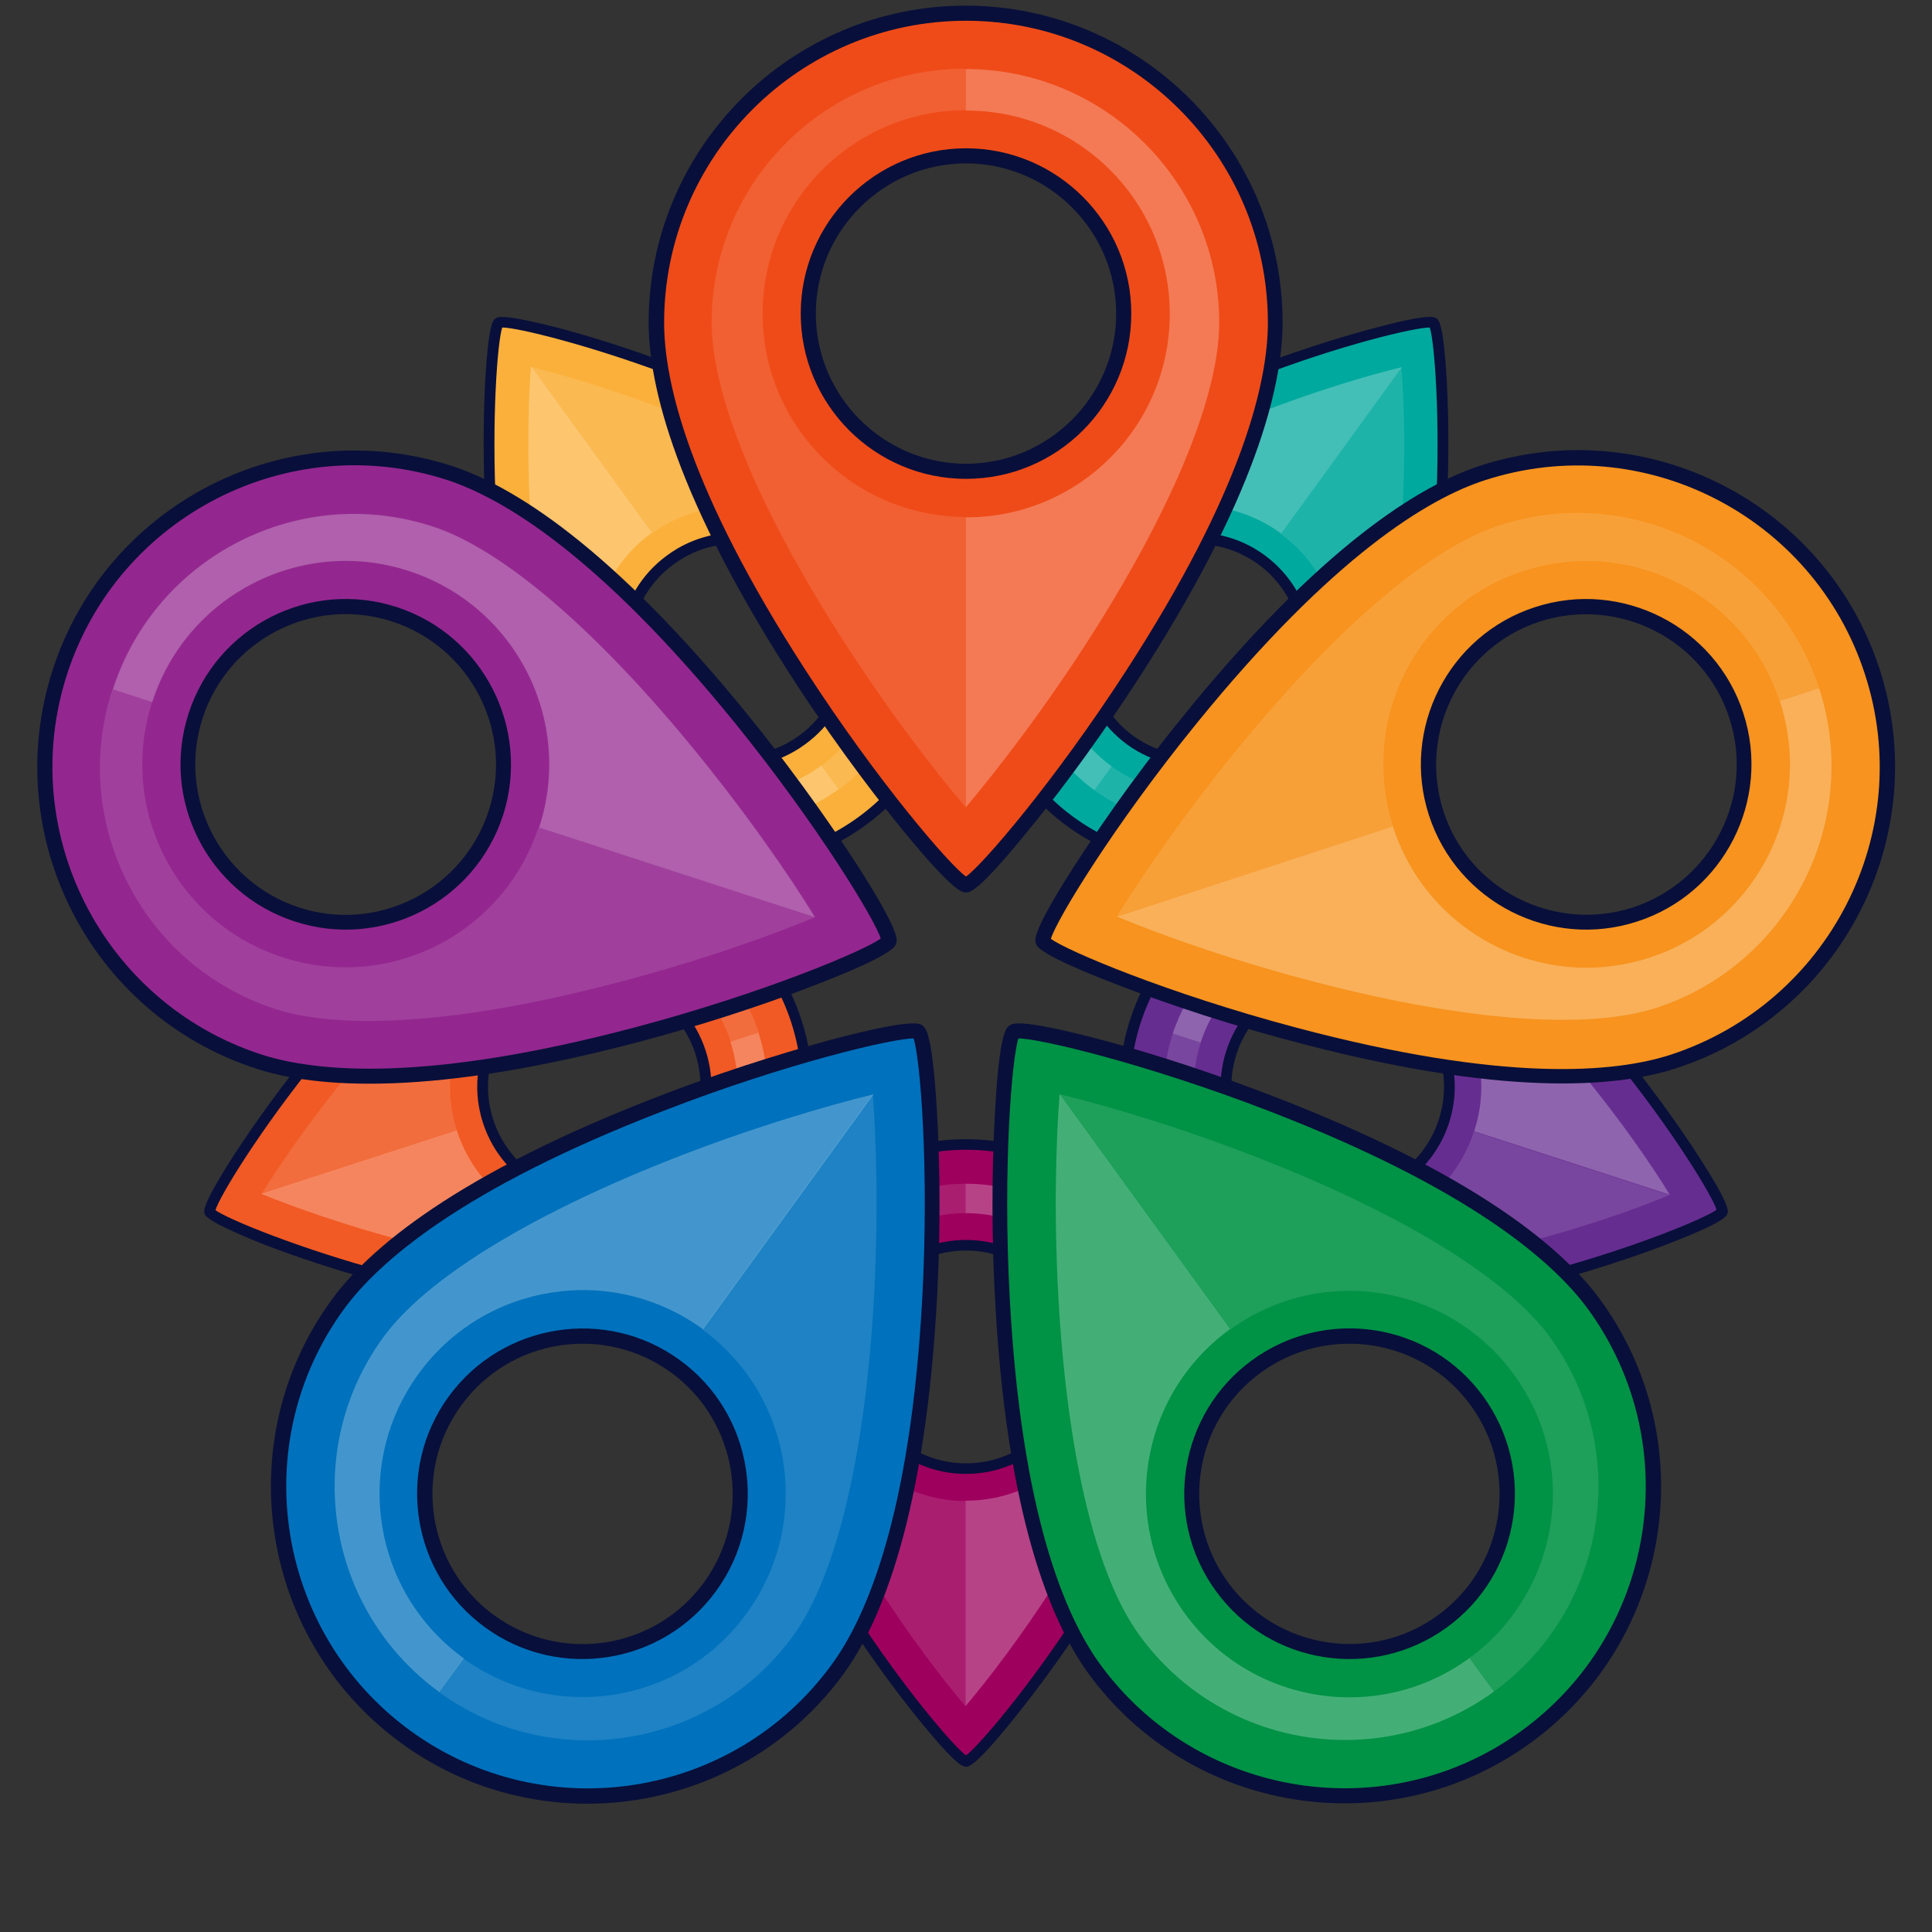 <?xml version="1.0" encoding="utf-8"?>
<!-- Generator: Adobe Illustrator 28.0.0, SVG Export Plug-In . SVG Version: 6.00 Build 0)  -->
<svg version="1.1" id="magical-trails" xmlns="http://www.w3.org/2000/svg" xmlns:xlink="http://www.w3.org/1999/xlink" x="0px"
	 y="0px" viewBox="0 0 512 512" style="enable-background:new 0 0 512 512;" xml:space="preserve">
<rect x="0" y="0" width="512" height="512" fill="#333333" stroke="none"/>
<style type="text/css">
	.st0{fill:#EF4B18;}
	.st1{fill:#9E005D;}
	.st2{fill:#080F3A;}
	.st3{opacity:0.2;fill:#FFFFFF;}
	.st4{opacity:8.000000e-02;fill:#FFFFFF;}
	.st5{opacity:0.1;fill:#FFFFFF;}
	.st6{opacity:2.000000e-02;fill:#FFFFFF;}
	.st7{fill:#F15A24;}
	.st8{fill:#662D91;}
	.st9{fill:#00A99D;}
	.st10{fill:#FBB03B;}
	.st11{fill:#F7931E;}
	.st12{fill:#009245;}
	.st13{fill:#0071BC;}
	.st14{fill:#93278F;}
</style>
<g>
	<g>
		<g>
			<path class="st0" d="M256,303.3c-32,0-58,26-58,58c0,38.9,54.3,105.4,58,105.4c3.7,0,58-66.5,58-105.4
				C314,329.2,288,303.3,256,303.3z M256,389.2c-16.3,0-29.6-13.3-29.6-29.6c0-16.3,13.3-29.6,29.6-29.6c16.3,0,29.6,13.3,29.6,29.6
				C285.6,375.9,272.3,389.2,256,389.2z"/>
			<g>
				<path class="st1" d="M256,303.3c-32,0-58,26-58,58c0,38.9,54.3,105.4,58,105.4c3.7,0,58-66.5,58-105.4
					C314,329.2,288,303.3,256,303.3z M256,389.2c-16.3,0-29.6-13.3-29.6-29.6c0-16.3,13.3-29.6,29.6-29.6
					c16.3,0,29.6,13.3,29.6,29.6C285.6,375.9,272.3,389.2,256,389.2z"/>
				<path class="st2" d="M256,468.2c-0.7,0-2.3,0-11.7-11.5c-3.8-4.6-11.4-14.3-19.9-27.3c-23-35.2-27.8-56.5-27.8-68.1
					c0-32.8,26.7-59.4,59.4-59.4s59.4,26.7,59.4,59.4c0,11.6-4.8,32.9-27.8,68.1c-8.5,13-16.1,22.6-19.9,27.3
					C258.3,468.2,256.7,468.2,256,468.2z M256.3,465.4C256.3,465.4,256.3,465.4,256.3,465.4C256.3,465.4,256.3,465.4,256.3,465.4z
					 M255.7,465.4C255.7,465.4,255.7,465.4,255.7,465.4L255.7,465.4z M256,304.7c-31.2,0-56.6,25.4-56.6,56.6
					c0,11,4.6,31.3,26.6,65.3c13.5,20.9,27,36.5,30,38.6c3-2.1,16.5-17.7,30-38.6c22-34,26.6-54.3,26.6-65.3
					C312.6,330.1,287.2,304.7,256,304.7z M256,390.6c-17.1,0-31-13.9-31-31c0-17.1,13.9-31,31-31c17.1,0,31,13.9,31,31
					C287,376.7,273.1,390.6,256,390.6z M256,331.4c-15.5,0-28.2,12.6-28.2,28.2c0,15.5,12.6,28.2,28.2,28.2
					c15.5,0,28.2-12.6,28.2-28.2C284.2,344.1,271.5,331.4,256,331.4z"/>
			</g>
			<path class="st3" d="M303.5,361.3c0-26.2-21.3-47.6-47.6-47.6c0,0,0,0,0,0v7.8c0,0,0.1,0,0.1,0c21.1,0,38.1,17.1,38.1,38.1
				c0,21.1-17.1,38.1-38.1,38.1c0,0-0.1,0-0.1,0v54.4c0,0,0,0,0,0c5.8-6.8,15.1-18.9,24-32.9C295.1,395.2,303.5,374.7,303.5,361.3z"
				/>
			<path class="st4" d="M303.5,361.3c0-26.2-21.3-47.6-47.6-47.6c0,0,0,0,0,0v7.8c0,0,0.1,0,0.1,0c21.1,0,38.1,17.1,38.1,38.1
				c0,21.1-17.1,38.1-38.1,38.1c0,0-0.1,0-0.1,0v54.4c0,0,0,0,0,0c5.8-6.8,15.1-18.9,24-32.9C295.1,395.2,303.5,374.7,303.5,361.3z"
				/>
			<path class="st5" d="M255.9,321.5v-7.8c-26.2,0-47.6,21.3-47.6,47.6c0,13.4,8.4,34,23.6,58c8.9,14.1,18.2,26.1,24,32.9v-54.4
				c-21-0.1-38-17.1-38-38.1C217.9,338.6,234.9,321.5,255.9,321.5z"/>
			<path class="st6" d="M255.9,321.5v-7.8c-26.2,0-47.6,21.3-47.6,47.6c0,13.4,8.4,34,23.6,58c8.9,14.1,18.2,26.1,24,32.9v-54.4
				c-21-0.1-38-17.1-38-38.1C217.9,338.6,234.9,321.5,255.9,321.5z"/>
		</g>
	</g>
	<g>
		<g>
			<path class="st0" d="M211,270.6c-9.9-30.5-42.6-47.2-73.1-37.2c-37,12-83.5,84.2-82.4,87.8c1.1,3.5,81.2,34.6,118.2,22.6
				C204.3,333.8,220.9,301.1,211,270.6z M129.3,297.2c-5-15.5,3.5-32.2,19-37.3c15.5-5,32.2,3.5,37.3,19c5,15.5-3.5,32.2-19,37.3
				C151.1,321.2,134.4,312.7,129.3,297.2z"/>
			<g>
				<path class="st7" d="M211,270.6c-9.9-30.5-42.6-47.2-73.1-37.2c-37,12-83.5,84.2-82.4,87.8c1.1,3.5,81.2,34.6,118.2,22.6
					C204.3,333.8,220.9,301.1,211,270.6z M129.3,297.2c-5-15.5,3.5-32.2,19-37.3c15.5-5,32.2,3.5,37.3,19c5,15.5-3.5,32.2-19,37.3
					C151.1,321.2,134.4,312.7,129.3,297.2z"/>
				<path class="st2" d="M54.2,321.6c-0.2-0.6-0.7-2.2,7.3-14.7c3.2-5,10.1-15.3,19.8-27.3c26.4-32.8,45.1-43.9,56.2-47.5
					c31.2-10.1,64.8,7,74.9,38.2c10.1,31.2-7,64.8-38.2,74.9c-11,3.6-32.7,5.6-73.4-5.4c-14.9-4-26.5-8.3-32.1-10.5
					C54.9,323.7,54.4,322.2,54.2,321.6z M57,321C57,321,57,321,57,321C57,321,57,321,57,321z M56.8,320.4
					C56.8,320.4,56.8,320.4,56.8,320.4L56.8,320.4z M209.7,271c-9.6-29.7-41.6-46-71.3-36.3c-10.5,3.4-28.4,14.1-53.9,45.5
					c-15.7,19.3-26.4,37-27.4,40.5c2.9,2.2,22,10.2,46,16.6c39.1,10.4,59.8,8.5,70.3,5.1C203,332.7,219.3,300.7,209.7,271z
					 M128,297.6c-5.3-16.3,3.6-33.8,19.9-39.1c16.3-5.3,33.8,3.6,39.1,19.9c5.3,16.3-3.6,33.8-19.9,39.1
					C150.8,322.8,133.3,313.9,128,297.6z M184.3,279.3c-4.8-14.8-20.7-22.9-35.5-18.1c-14.8,4.8-22.9,20.7-18.1,35.5
					c4.8,14.8,20.7,22.9,35.5,18.1C180.9,310,189,294.1,184.3,279.3z"/>
			</g>
			<path class="st3" d="M170.5,333.7c25-8.1,38.7-35,30.5-60c0,0,0,0,0,0l-7.4,2.4c0,0,0,0.1,0,0.1c6.5,20-4.5,41.5-24.5,48
				c-20,6.5-41.5-4.5-48-24.5c0,0,0-0.1,0-0.1l-51.8,16.8c0,0,0,0,0,0c8.3,3.4,22.6,8.5,38.7,12.7
				C135.7,336.2,157.8,337.8,170.5,333.7z"/>
			<path class="st4" d="M170.5,333.7c25-8.1,38.7-35,30.5-60c0,0,0,0,0,0l-7.4,2.4c0,0,0,0.1,0,0.1c6.5,20-4.5,41.5-24.5,48
				c-20,6.5-41.5-4.5-48-24.5c0,0,0-0.1,0-0.1l-51.8,16.8c0,0,0,0,0,0c8.3,3.4,22.6,8.5,38.7,12.7
				C135.7,336.2,157.8,337.8,170.5,333.7z"/>
			<path class="st5" d="M193.7,276.1l7.4-2.4c-8.1-25-35-38.7-60-30.5c-12.7,4.1-29.7,18.5-47.9,40.3c-10.6,12.8-19.2,25.3-23.9,33
				l51.8-16.8c-6.4-20,4.5-41.4,24.5-47.9C165.7,245.3,187.1,256.2,193.7,276.1z"/>
			<path class="st6" d="M193.7,276.1l7.4-2.4c-8.1-25-35-38.7-60-30.5c-12.7,4.1-29.7,18.5-47.9,40.3c-10.6,12.8-19.2,25.3-23.9,33
				l51.8-16.8c-6.4-20,4.5-41.4,24.5-47.9C165.7,245.3,187.1,256.2,193.7,276.1z"/>
		</g>
	</g>
	<g>
		<g>
			<path class="st0" d="M301,270.6c-9.9,30.5,6.8,63.2,37.2,73.1c37,12,117.1-19.1,118.2-22.6c1.1-3.5-45.4-75.7-82.4-87.8
				C343.6,223.5,310.9,240.1,301,270.6z M382.7,297.2c-5,15.5-21.8,24-37.3,19c-15.5-5-24-21.8-19-37.3c5-15.5,21.8-24,37.3-19
				C379.2,264.9,387.7,281.6,382.7,297.2z"/>
			<g>
				<path class="st8" d="M301,270.6c-9.9,30.5,6.8,63.2,37.2,73.1c37,12,117.1-19.1,118.2-22.6c1.1-3.5-45.4-75.7-82.4-87.8
					C343.6,223.5,310.9,240.1,301,270.6z M382.7,297.2c-5,15.5-21.8,24-37.3,19c-15.5-5-24-21.8-19-37.3c5-15.5,21.8-24,37.3-19
					C379.2,264.9,387.7,281.6,382.7,297.2z"/>
				<path class="st2" d="M457.8,321.6c-0.2,0.6-0.7,2.2-14.6,7.6c-5.6,2.2-17.1,6.4-32.1,10.5c-40.6,11-62.3,9-73.4,5.4
					c-31.2-10.1-48.3-43.7-38.2-74.9s43.7-48.3,74.9-38.2c11,3.6,29.8,14.7,56.2,47.5c9.7,12.1,16.6,22.3,19.8,27.3
					C458.5,319.4,458,320.9,457.8,321.6z M455.2,320.4C455.2,320.4,455.2,320.4,455.2,320.4C455.2,320.4,455.2,320.4,455.2,320.4z
					 M455,321C455,321,455,321,455,321L455,321z M302.3,271c-9.6,29.7,6.7,61.7,36.3,71.3c10.5,3.4,31.2,5.3,70.3-5.1
					c24-6.4,43.1-14.4,46-16.6c-1-3.5-11.7-21.2-27.4-40.5c-25.5-31.4-43.4-42.1-53.9-45.5C343.9,225.1,312,241.4,302.3,271z
					 M384,297.6c-5.3,16.3-22.8,25.2-39.1,19.9c-16.3-5.3-25.2-22.8-19.9-39.1c5.3-16.3,22.8-25.2,39.1-19.9
					C380.4,263.8,389.3,281.3,384,297.6z M327.7,279.3c-4.8,14.8,3.3,30.7,18.1,35.5c14.8,4.8,30.7-3.3,35.5-18.1
					c4.8-14.8-3.3-30.7-18.1-35.5C348.5,256.4,332.5,264.5,327.7,279.3z"/>
			</g>
			<path class="st3" d="M370.8,243.4c-25-8.1-51.8,5.6-60,30.5c0,0,0,0,0,0l7.4,2.4c0,0,0-0.1,0-0.1c6.5-20,28-31,48-24.5
				c20,6.5,31,28,24.5,48c0,0,0,0.1,0,0.1l51.8,16.8c0,0,0,0,0,0c-4.7-7.7-13.3-20.2-23.9-33C400.5,261.8,383.5,247.5,370.8,243.4z"
				/>
			<path class="st4" d="M370.8,243.4c-25-8.1-51.8,5.6-60,30.5c0,0,0,0,0,0l7.4,2.4c0,0,0-0.1,0-0.1c6.5-20,28-31,48-24.5
				c20,6.5,31,28,24.5,48c0,0,0,0.1,0,0.1l51.8,16.8c0,0,0,0,0,0c-4.7-7.7-13.3-20.2-23.9-33C400.5,261.8,383.5,247.5,370.8,243.4z"
				/>
			<path class="st5" d="M318.2,276.3l-7.4-2.4c-8.1,25,5.6,51.8,30.5,60c12.7,4.1,34.9,2.5,62.4-4.5c16.1-4.1,30.4-9.2,38.7-12.7
				l-51.8-16.8c-6.5,20-28,30.9-48,24.4C322.8,317.8,311.8,296.3,318.2,276.3z"/>
			<path class="st6" d="M318.2,276.3l-7.4-2.4c-8.1,25,5.6,51.8,30.5,60c12.7,4.1,34.9,2.5,62.4-4.5c16.1-4.1,30.4-9.2,38.7-12.7
				l-51.8-16.8c-6.5,20-28,30.9-48,24.4C322.8,317.8,311.8,296.3,318.2,276.3z"/>
		</g>
	</g>
	<g>
		<g>
			<path class="st0" d="M283.8,217.8c25.9,18.8,62.2,13.1,81-12.8c22.9-31.5,18-117.2,15-119.4c-3-2.2-86,19.7-108.9,51.2
				C252.1,162.6,257.9,198.9,283.8,217.8z M334.3,148.2c13.2,9.6,16.1,28.1,6.5,41.3c-9.6,13.2-28.1,16.1-41.3,6.5
				c-13.2-9.6-16.1-28.1-6.5-41.3C302.6,141.6,321.1,138.7,334.3,148.2z"/>
			<g>
				<path class="st9" d="M283.8,217.8c25.9,18.8,62.2,13.1,81-12.8c22.9-31.5,18-117.2,15-119.4c-3-2.2-86,19.7-108.9,51.2
					C252.1,162.6,257.9,198.9,283.8,217.8z M334.3,148.2c13.2,9.6,16.1,28.1,6.5,41.3c-9.6,13.2-28.1,16.1-41.3,6.5
					c-13.2-9.6-16.1-28.1-6.5-41.3C302.6,141.6,321.1,138.7,334.3,148.2z"/>
				<path class="st2" d="M380.7,84.4c0.6,0.4,1.8,1.3,2.7,16.2c0.3,6,0.8,18.3,0,33.7c-2.1,42-10.7,62.1-17.5,71.5
					c-19.3,26.5-56.5,32.4-83,13.2c-26.5-19.3-32.4-56.5-13.2-83c6.8-9.4,23.2-23.7,62.6-38.7c14.5-5.5,26.3-8.9,32.1-10.4
					C378.9,83,380.2,84,380.7,84.4z M378.8,86.4C378.8,86.4,378.8,86.4,378.8,86.4C378.8,86.4,378.8,86.4,378.8,86.4z M379.3,86.8
					C379.3,86.8,379.3,86.8,379.3,86.8L379.3,86.8z M284.6,216.6c25.2,18.3,60.7,12.7,79-12.5c6.5-8.9,14.7-28.1,16.9-68.5
					c1.3-24.8-0.4-45.4-1.6-48.8c-3.6-0.1-23.8,4.6-46.9,13.6c-37.8,14.6-53.4,28.3-59.9,37.2C253.8,162.8,259.4,198.3,284.6,216.6z
					 M335.1,147.1c13.8,10.1,16.9,29.5,6.9,43.3c-10.1,13.8-29.5,16.9-43.3,6.9c-13.8-10.1-16.9-29.5-6.9-43.3
					C301.9,140.1,321.3,137,335.1,147.1z M300.3,195c12.6,9.1,30.2,6.3,39.3-6.2c9.1-12.6,6.3-30.2-6.2-39.3
					c-12.6-9.1-30.2-6.3-39.3,6.2C285,168.2,287.8,185.8,300.3,195z"/>
			</g>
			<path class="st3" d="M279.5,142.9c-15.4,21.2-10.7,51,10.5,66.5c0,0,0,0,0,0l4.6-6.3c0,0-0.1,0-0.1-0.1
				c-17-12.4-20.8-36.2-8.4-53.3c12.4-17,36.2-20.8,53.3-8.4c0,0,0.1,0,0.1,0.1l32-44.1c0,0,0,0,0,0c-8.7,2.1-23.3,6.4-38.8,12.5
				C306.2,120.4,287.3,132.1,279.5,142.9z"/>
			<path class="st4" d="M279.5,142.9c-15.4,21.2-10.7,51,10.5,66.5c0,0,0,0,0,0l4.6-6.3c0,0-0.1,0-0.1-0.1
				c-17-12.4-20.8-36.2-8.4-53.3c12.4-17,36.2-20.8,53.3-8.4c0,0,0.1,0,0.1,0.1l32-44.1c0,0,0,0,0,0c-8.7,2.1-23.3,6.4-38.8,12.5
				C306.2,120.4,287.3,132.1,279.5,142.9z"/>
			<path class="st5" d="M294.6,203.1l-4.6,6.3c21.2,15.4,51,10.7,66.5-10.5c7.9-10.8,13.2-32.4,15-60.8c1.1-16.6,0.6-31.8-0.1-40.7
				l-32,44.1c17,12.4,20.7,36.2,8.3,53.2C335.4,211.6,311.6,215.4,294.6,203.1z"/>
			<path class="st6" d="M294.6,203.1l-4.6,6.3c21.2,15.4,51,10.7,66.5-10.5c7.9-10.8,13.2-32.4,15-60.8c1.1-16.6,0.6-31.8-0.1-40.7
				l-32,44.1c17,12.4,20.7,36.2,8.3,53.2C335.4,211.6,311.6,215.4,294.6,203.1z"/>
		</g>
	</g>
	<g>
		<g>
			<path class="st0" d="M228.2,217.8c25.9-18.8,31.7-55.1,12.8-81c-22.9-31.5-105.9-53.4-108.9-51.2c-3,2.2-7.8,87.9,15,119.4
				C166,230.8,202.3,236.6,228.2,217.8z M177.7,148.2c13.2-9.6,31.7-6.7,41.3,6.5c9.6,13.2,6.7,31.7-6.5,41.3
				c-13.2,9.6-31.7,6.7-41.3-6.5C161.6,176.4,164.5,157.8,177.7,148.2z"/>
			<g>
				<path class="st10" d="M228.2,217.8c25.9-18.8,31.7-55.1,12.8-81c-22.9-31.5-105.9-53.4-108.9-51.2c-3,2.2-7.8,87.9,15,119.4
					C166,230.8,202.3,236.6,228.2,217.8z M177.7,148.2c13.2-9.6,31.7-6.7,41.3,6.5c9.6,13.2,6.7,31.7-6.5,41.3
					c-13.2,9.6-31.7,6.7-41.3-6.5C161.6,176.4,164.5,157.8,177.7,148.2z"/>
				<path class="st2" d="M131.3,84.4c0.6-0.4,1.8-1.3,16.3,2.4c5.8,1.5,17.6,4.9,32.1,10.4c39.3,15,55.7,29.3,62.6,38.7
					c19.3,26.5,13.4,63.8-13.2,83s-63.8,13.4-83-13.2c-6.8-9.4-15.4-29.4-17.5-71.5c-0.8-15.5-0.3-27.8,0-33.7
					C129.5,85.7,130.7,84.8,131.3,84.4z M132.7,86.8C132.7,86.8,132.7,86.8,132.7,86.8C132.7,86.8,132.7,86.8,132.7,86.8z
					 M133.2,86.4C133.2,86.4,133.2,86.4,133.2,86.4L133.2,86.4z M227.4,216.6c25.2-18.3,30.9-53.8,12.5-79
					c-6.5-8.9-22.1-22.6-59.9-37.2c-23.2-8.9-43.3-13.7-46.9-13.6c-1.2,3.4-2.9,24-1.6,48.8c2.2,40.4,10.4,59.5,16.9,68.5
					C166.7,229.3,202.1,235,227.4,216.6z M176.9,147.1c13.8-10.1,33.3-7,43.3,6.9c10.1,13.8,7,33.3-6.9,43.3
					c-13.8,10.1-33.3,7-43.3-6.9C160,176.6,163,157.1,176.9,147.1z M211.7,195c12.6-9.1,15.4-26.8,6.2-39.3
					c-9.1-12.6-26.8-15.4-39.3-6.2c-12.6,9.1-15.4,26.8-6.2,39.3C181.4,201.3,199.1,204.1,211.7,195z"/>
			</g>
			<path class="st3" d="M155.7,198.7c15.4,21.2,45.2,25.9,66.5,10.5c0,0,0,0,0,0l-4.6-6.3c0,0-0.1,0-0.1,0.1
				c-17,12.4-40.9,8.6-53.3-8.4c-12.4-17-8.6-40.9,8.4-53.3c0,0,0.1,0,0.1-0.1l-32-44.1c0,0,0,0,0,0c-0.7,9-1.1,24.1-0.1,40.7
				C142.5,166.3,147.9,187.9,155.7,198.7z"/>
			<path class="st4" d="M155.7,198.7c15.4,21.2,45.2,25.9,66.5,10.5c0,0,0,0,0,0l-4.6-6.3c0,0-0.1,0-0.1,0.1
				c-17,12.4-40.9,8.6-53.3-8.4c-12.4-17-8.6-40.9,8.4-53.3c0,0,0.1,0,0.1-0.1l-32-44.1c0,0,0,0,0,0c-0.7,9-1.1,24.1-0.1,40.7
				C142.5,166.3,147.9,187.9,155.7,198.7z"/>
			<path class="st5" d="M217.6,203l4.6,6.3c21.2-15.4,25.9-45.2,10.5-66.5c-7.9-10.8-26.7-22.6-53.2-33c-15.5-6.1-30-10.4-38.8-12.5
				l32,44.1c17-12.3,40.8-8.5,53.2,8.5C238.3,166.8,234.6,190.6,217.6,203z"/>
			<path class="st6" d="M217.6,203l4.6,6.3c21.2-15.4,25.9-45.2,10.5-66.5c-7.9-10.8-26.7-22.6-53.2-33c-15.5-6.1-30-10.4-38.8-12.5
				l32,44.1c17-12.3,40.8-8.5,53.2,8.5C238.3,166.8,234.6,190.6,217.6,203z"/>
		</g>
	</g>
	<g>
		<g>
			<path class="st0" d="M496.1,178c-14-43.1-60.2-66.6-103.3-52.6c-52.3,17-118,119-116.4,124c1.6,5,114.8,48.9,167.1,31.9
				C486.6,267.3,510.1,221,496.1,178z M380.7,215.5c-7.1-21.9,4.9-45.6,26.8-52.7c21.9-7.1,45.6,4.9,52.7,26.8
				c7.1,21.9-4.9,45.6-26.8,52.7C411.4,249.5,387.8,237.4,380.7,215.5z"/>
			<g>
				<path class="st11" d="M496.1,178c-14-43.1-60.2-66.6-103.3-52.6c-52.3,17-118,119-116.4,124c1.6,5,114.8,48.9,167.1,31.9
					C486.6,267.3,510.1,221,496.1,178z M380.7,215.5c-7.1-21.9,4.9-45.6,26.8-52.7c21.9-7.1,45.6,4.9,52.7,26.8
					c7.1,21.9-4.9,45.6-26.8,52.7C411.4,249.5,387.8,237.4,380.7,215.5z"/>
				<path class="st2" d="M274.5,250c-0.3-0.9-1-3.1,10.4-20.8c4.6-7.1,14.2-21.6,28-38.6c37.3-46.3,63.8-62.1,79.4-67.2
					c44.1-14.3,91.5,9.9,105.8,53.9c14.3,44.1-9.9,91.5-53.9,105.8c-15.6,5.1-46.3,7.9-103.7-7.7c-21.1-5.7-37.4-11.7-45.3-14.8
					C275.5,253,274.8,250.9,274.5,250z M278.4,249.2C278.4,249.2,278.4,249.2,278.4,249.2C278.4,249.2,278.4,249.2,278.4,249.2z
					 M278.2,248.3C278.2,248.3,278.2,248.3,278.2,248.3L278.2,248.3z M494.2,178.6c-13.6-41.9-58.8-65-100.8-51.3
					c-14.8,4.8-40.1,19.9-76.2,64.3c-22.1,27.2-37.3,52.3-38.7,57.2c4.1,3.1,31,14.5,64.9,23.5c55.3,14.7,84.6,12,99.4,7.2
					C484.8,265.7,507.9,220.5,494.2,178.6z M378.7,216.1c-7.5-23,5.2-47.8,28.1-55.2c23-7.5,47.8,5.2,55.2,28.1
					c7.5,23-5.2,47.8-28.1,55.2C411,251.7,386.2,239.1,378.7,216.1z M458.3,190.3c-6.8-20.9-29.3-32.3-50.2-25.6
					c-20.9,6.8-32.3,29.3-25.6,50.2s29.3,32.3,50.2,25.6C453.6,233.6,465.1,211.2,458.3,190.3z"/>
			</g>
			<path class="st3" d="M438.9,267.1c35.3-11.5,54.6-49.5,43.2-84.7c0,0,0,0,0,0l-10.5,3.4c0,0,0,0.1,0.1,0.1
				c9.2,28.3-6.3,58.7-34.6,67.9c-28.3,9.2-58.7-6.3-67.9-34.6c0-0.1,0-0.1,0-0.2L296,242.9c0,0,0,0,0,0
				c11.7,4.9,31.9,12.1,54.7,17.9C389.6,270.7,420.9,272.9,438.9,267.1z"/>
			<path class="st4" d="M438.9,267.1c35.3-11.5,54.6-49.5,43.2-84.7c0,0,0,0,0,0l-10.5,3.4c0,0,0,0.1,0.1,0.1
				c9.2,28.3-6.3,58.7-34.6,67.9c-28.3,9.2-58.7-6.3-67.9-34.6c0-0.1,0-0.1,0-0.2L296,242.9c0,0,0,0,0,0
				c11.7,4.9,31.9,12.1,54.7,17.9C389.6,270.7,420.9,272.9,438.9,267.1z"/>
			<path class="st5" d="M471.6,185.8l10.5-3.4c-11.5-35.3-49.5-54.6-84.7-43.2c-18,5.8-42,26.1-67.6,57
				c-15,18.1-27.1,35.8-33.8,46.6l73.2-23.8c-9.1-28.3,6.4-58.6,34.6-67.7C432,142.2,462.4,157.6,471.6,185.8z"/>
			<path class="st6" d="M471.6,185.8l10.5-3.4c-11.5-35.3-49.5-54.6-84.7-43.2c-18,5.8-42,26.1-67.6,57
				c-15,18.1-27.1,35.8-33.8,46.6l73.2-23.8c-9.1-28.3,6.4-58.6,34.6-67.7C432,142.2,462.4,157.6,471.6,185.8z"/>
		</g>
	</g>
	<g>
		<g>
			<path class="st0" d="M404.4,460.3c36.6-26.6,44.8-77.9,18.1-114.5c-32.3-44.5-149.7-75.5-153.9-72.4
				c-4.2,3.1-11.1,124.3,21.3,168.7C316.5,478.8,367.8,486.9,404.4,460.3z M333,362c18.7-13.6,44.9-9.4,58.4,9.3
				c13.6,18.7,9.4,44.9-9.3,58.4c-18.7,13.6-44.9,9.4-58.4-9.3C310.2,401.8,314.4,375.6,333,362z"/>
			<g>
				<path class="st12" d="M404.4,460.3c36.6-26.6,44.8-77.9,18.1-114.5c-32.3-44.5-149.7-75.5-153.9-72.4
					c-4.2,3.1-11.1,124.3,21.3,168.7C316.5,478.8,367.8,486.9,404.4,460.3z M333,362c18.7-13.6,44.9-9.4,58.4,9.3
					c13.6,18.7,9.4,44.9-9.3,58.4c-18.7,13.6-44.9,9.4-58.4-9.3C310.2,401.8,314.4,375.6,333,362z"/>
				<path class="st2" d="M267.5,271.8c0.8-0.6,2.6-1.9,23,3.4c8.2,2.1,24.9,6.9,45.3,14.7c55.6,21.2,78.8,41.4,88.4,54.7
					c27.2,37.5,18.9,90.1-18.6,117.3c-37.5,27.2-90.1,18.9-117.3-18.6c-9.6-13.3-21.8-41.6-24.7-101c-1.1-21.8-0.4-39.2,0.1-47.7
					C264.8,273.7,266.7,272.3,267.5,271.8z M269.4,275.2C269.4,275.2,269.4,275.2,269.4,275.2C269.4,275.2,269.4,275.2,269.4,275.2z
					 M270.1,274.7C270.1,274.7,270.1,274.7,270.1,274.7L270.1,274.7z M403.2,458.7c35.7-25.9,43.6-76,17.7-111.7
					c-9.2-12.6-31.3-32-84.7-52.6c-32.7-12.6-61.2-19.3-66.3-19.2c-1.7,4.8-4.2,34-2.3,69c3.1,57.1,14.7,84.1,23.9,96.8
					C317.4,476.6,367.6,484.6,403.2,458.7z M331.9,360.4c19.6-14.2,47-9.9,61.2,9.7c14.2,19.6,9.9,47-9.7,61.2
					c-19.6,14.2-47,9.9-61.2-9.7C308,402.1,312.3,374.6,331.9,360.4z M381,428.1c17.8-12.9,21.7-37.8,8.8-55.6
					c-12.9-17.8-37.8-21.7-55.6-8.8c-17.8,12.9-21.7,37.8-8.8,55.6C338.3,437,363.3,441,381,428.1z"/>
			</g>
			<path class="st3" d="M302,433.4c21.8,30,63.9,36.7,93.9,14.9c0,0,0,0,0,0l-6.5-8.9c0,0-0.1,0.1-0.1,0.1
				c-24.1,17.5-57.8,12.2-75.3-11.9c-17.5-24.1-12.2-57.8,11.9-75.3c0,0,0.1-0.1,0.1-0.1l-45.2-62.3c0,0,0,0,0,0
				c-1,12.7-1.6,34.1-0.1,57.6C283.3,387.6,290.8,418.1,302,433.4z"/>
			<path class="st4" d="M302,433.4c21.8,30,63.9,36.7,93.9,14.9c0,0,0,0,0,0l-6.5-8.9c0,0-0.1,0.1-0.1,0.1
				c-24.1,17.5-57.8,12.2-75.3-11.9c-17.5-24.1-12.2-57.8,11.9-75.3c0,0,0.1-0.1,0.1-0.1l-45.2-62.3c0,0,0,0,0,0
				c-1,12.7-1.6,34.1-0.1,57.6C283.3,387.6,290.8,418.1,302,433.4z"/>
			<path class="st5" d="M389.4,439.4l6.5,8.9c30-21.8,36.7-63.9,14.9-93.9c-11.1-15.3-37.8-31.9-75.1-46.7
				c-21.9-8.7-42.4-14.7-54.8-17.7l45.2,62.3c24.1-17.4,57.7-12,75.1,12C418.7,388.2,413.4,421.8,389.4,439.4z"/>
			<path class="st6" d="M389.4,439.4l6.5,8.9c30-21.8,36.7-63.9,14.9-93.9c-11.1-15.3-37.8-31.9-75.1-46.7
				c-21.9-8.7-42.4-14.7-54.8-17.7l45.2,62.3c24.1-17.4,57.7-12,75.1,12C418.7,388.2,413.4,421.8,389.4,439.4z"/>
		</g>
	</g>
	<g>
		<g>
			<path class="st0" d="M107.6,460.3c36.6,26.6,87.9,18.5,114.5-18.1c32.3-44.5,25.5-165.7,21.3-168.7
				c-4.2-3.1-121.6,27.9-153.9,72.4C62.8,382.4,70.9,433.7,107.6,460.3z M179,362c18.7,13.6,22.8,39.8,9.3,58.4
				c-13.6,18.7-39.8,22.8-58.4,9.3c-18.7-13.6-22.8-39.8-9.2-58.4C134.1,352.6,160.3,348.5,179,362z"/>
			<g>
				<path class="st13" d="M107.6,460.3c36.6,26.6,87.9,18.5,114.5-18.1c32.3-44.5,25.5-165.7,21.3-168.7
					c-4.2-3.1-121.6,27.9-153.9,72.4C62.8,382.4,70.9,433.7,107.6,460.3z M179,362c18.7,13.6,22.8,39.8,9.3,58.4
					c-13.6,18.7-39.8,22.8-58.4,9.3c-18.7-13.6-22.8-39.8-9.2-58.4C134.1,352.6,160.3,348.5,179,362z"/>
				<path class="st2" d="M244.5,271.8c0.8,0.6,2.6,1.9,3.8,22.9c0.5,8.4,1.2,25.8,0.1,47.7c-3,59.4-15.1,87.7-24.7,101
					c-27.2,37.5-79.9,45.8-117.3,18.6C68.9,434.7,60.6,382,87.8,344.6c9.6-13.3,32.8-33.5,88.4-54.7c20.4-7.8,37.2-12.5,45.3-14.7
					C241.9,269.9,243.8,271.2,244.5,271.8z M241.9,274.7C241.9,274.7,241.9,274.7,241.9,274.7C241.9,274.7,241.9,274.7,241.9,274.7z
					 M242.6,275.2C242.6,275.2,242.6,275.2,242.6,275.2L242.6,275.2z M108.8,458.7c35.7,25.9,85.8,18,111.7-17.7
					c9.2-12.6,20.8-39.7,23.9-96.8c1.9-35-0.6-64.2-2.3-69c-5.1-0.1-33.6,6.5-66.3,19.2c-53.4,20.6-75.5,40-84.7,52.6
					C65.2,382.6,73.1,432.7,108.8,458.7z M180.1,360.4c19.6,14.2,23.9,41.7,9.7,61.2c-14.2,19.6-41.7,23.9-61.2,9.7
					c-19.6-14.2-23.9-41.7-9.7-61.2C133.1,350.6,160.6,346.2,180.1,360.4z M131,428.1c17.8,12.9,42.7,9,55.6-8.8
					c12.9-17.8,8.9-42.7-8.8-55.6c-17.8-12.9-42.7-9-55.6,8.8C109.3,390.2,113.2,415.2,131,428.1z"/>
			</g>
			<path class="st3" d="M101.5,354.5c-21.8,30-15.1,72.1,14.9,93.9c0,0,0,0,0,0l6.5-8.9c0,0-0.1-0.1-0.1-0.1
				c-24.1-17.5-29.4-51.2-11.9-75.3c17.5-24.1,51.2-29.4,75.3-11.9c0,0,0.1,0.1,0.1,0.1l45.2-62.3c0,0,0,0,0,0
				c-12.3,3-32.9,9-54.8,17.7C139.3,322.6,112.6,339.2,101.5,354.5z"/>
			<path class="st4" d="M101.5,354.5c-21.8,30-15.1,72.1,14.9,93.9c0,0,0,0,0,0l6.5-8.9c0,0-0.1-0.1-0.1-0.1
				c-24.1-17.5-29.4-51.2-11.9-75.3c17.5-24.1,51.2-29.4,75.3-11.9c0,0,0.1,0.1,0.1,0.1l45.2-62.3c0,0,0,0,0,0
				c-12.3,3-32.9,9-54.8,17.7C139.3,322.6,112.6,339.2,101.5,354.5z"/>
			<path class="st5" d="M122.8,439.5l-6.5,8.9c30,21.8,72.1,15.1,93.9-14.9c11.1-15.3,18.6-45.8,21.2-85.9
				c1.5-23.5,0.9-44.9-0.1-57.6l-45.2,62.3c24,17.5,29.3,51.1,11.8,75.2C180.5,451.6,146.9,456.9,122.8,439.5z"/>
			<path class="st6" d="M122.8,439.5l-6.5,8.9c30,21.8,72.1,15.1,93.9-14.9c11.1-15.3,18.6-45.8,21.2-85.9
				c1.5-23.5,0.9-44.9-0.1-57.6l-45.2,62.3c24,17.5,29.3,51.1,11.8,75.2C180.5,451.6,146.9,456.9,122.8,439.5z"/>
		</g>
	</g>
	<g>
		<g>
			<path class="st0" d="M15.9,178c-14,43.1,9.6,89.3,52.6,103.3c52.3,17,165.4-26.9,167.1-31.9c1.6-5-64.1-107-116.4-124
				C76.1,111.3,29.8,134.9,15.9,178z M131.3,215.5c-7.1,21.9-30.8,34-52.7,26.8c-21.9-7.1-34-30.8-26.8-52.7
				c7.1-21.9,30.8-34,52.7-26.8C126.4,169.9,138.5,193.6,131.3,215.5z"/>
			<g>
				<path class="st14" d="M15.9,178c-14,43.1,9.6,89.3,52.6,103.3c52.3,17,165.4-26.9,167.1-31.9c1.6-5-64.1-107-116.4-124
					C76.1,111.3,29.8,134.9,15.9,178z M131.3,215.5c-7.1,21.9-30.8,34-52.7,26.8c-21.9-7.1-34-30.8-26.8-52.7
					c7.1-21.9,30.8-34,52.7-26.8C126.4,169.9,138.5,193.6,131.3,215.5z"/>
				<path class="st2" d="M237.5,250c-0.3,0.9-1,3.1-20.6,10.7c-7.9,3.1-24.2,9.1-45.3,14.8c-57.4,15.5-88.1,12.8-103.7,7.7
					c-44.1-14.3-68.2-61.8-53.9-105.8s61.8-68.2,105.8-53.9c15.6,5.1,42,20.8,79.4,67.2c13.7,17,23.4,31.5,28,38.6
					C238.5,246.9,237.8,249.1,237.5,250z M233.8,248.3C233.8,248.3,233.8,248.3,233.8,248.3C233.8,248.3,233.8,248.3,233.8,248.3z
					 M233.6,249.2C233.6,249.2,233.6,249.2,233.6,249.2L233.6,249.2z M17.8,178.6c-13.6,41.9,9.4,87.1,51.3,100.8
					c14.8,4.8,44.1,7.5,99.4-7.2c33.9-9,60.9-20.4,64.9-23.5c-1.5-4.9-16.6-29.9-38.7-57.2c-36.1-44.4-61.3-59.4-76.2-64.3
					C76.6,113.6,31.4,136.7,17.8,178.6z M133.3,216.1c-7.5,23-32.2,35.6-55.2,28.1c-23-7.5-35.6-32.2-28.1-55.2
					c7.5-23,32.2-35.6,55.2-28.1C128.1,168.4,140.7,193.1,133.3,216.1z M53.7,190.3c-6.8,20.9,4.7,43.4,25.6,50.2
					c20.9,6.8,43.4-4.7,50.2-25.6c6.8-20.9-4.7-43.4-25.6-50.2C83,157.9,60.5,169.4,53.7,190.3z"/>
			</g>
			<path class="st3" d="M114.6,139.5c-35.3-11.5-73.3,7.9-84.7,43.2c0,0,0,0,0,0l10.5,3.4c0-0.1,0-0.1,0-0.2
				c9.2-28.3,39.6-43.8,67.9-34.6c28.3,9.2,43.8,39.6,34.6,67.9c0,0.1,0,0.1-0.1,0.1l73.2,23.8c0,0,0,0,0,0
				c-6.6-10.8-18.8-28.5-33.8-46.6C156.6,165.6,132.5,145.3,114.6,139.5z"/>
			<path class="st4" d="M114.6,139.5c-35.3-11.5-73.3,7.9-84.7,43.2c0,0,0,0,0,0l10.5,3.4c0-0.1,0-0.1,0-0.2
				c9.2-28.3,39.6-43.8,67.9-34.6c28.3,9.2,43.8,39.6,34.6,67.9c0,0.1,0,0.1-0.1,0.1l73.2,23.8c0,0,0,0,0,0
				c-6.6-10.8-18.8-28.5-33.8-46.6C156.6,165.6,132.5,145.3,114.6,139.5z"/>
			<path class="st5" d="M40.3,186.1l-10.5-3.4c-11.5,35.3,7.9,73.3,43.2,84.7c18,5.8,49.3,3.6,88.2-6.4c22.8-5.8,43-13,54.7-17.9
				l-73.2-23.8c-9.3,28.2-39.6,43.6-67.8,34.4C46.7,244.6,31.2,214.3,40.3,186.1z"/>
			<path class="st6" d="M40.3,186.1l-10.5-3.4c-11.5,35.3,7.9,73.3,43.2,84.7c18,5.8,49.3,3.6,88.2-6.4c22.8-5.8,43-13,54.7-17.9
				l-73.2-23.8c-9.3,28.2-39.6,43.6-67.8,34.4C46.7,244.6,31.2,214.3,40.3,186.1z"/>
		</g>
	</g>
	<g id="XMLID_00000129191139269414630120000004001963777411340947_">
		<g>
			<path class="st0" d="M256,3.5c-45.3,0-82,36.7-82,82c0,55,76.7,149,82,149c5.2,0,82-94,82-149C338,40.2,301.3,3.5,256,3.5z
				 M256,124.9c-23.1,0-41.8-18.8-41.8-41.8c0-23.1,18.8-41.8,41.8-41.8c23.1,0,41.8,18.8,41.8,41.8
				C297.8,106.2,279.1,124.9,256,124.9z"/>
			<g>
				<path class="st0" d="M256,3.5c-45.3,0-82,36.7-82,82c0,55,76.7,149,82,149c5.2,0,82-94,82-149C338,40.2,301.3,3.5,256,3.5z
					 M256,124.9c-23.1,0-41.8-18.8-41.8-41.8c0-23.1,18.8-41.8,41.8-41.8c23.1,0,41.8,18.8,41.8,41.8
					C297.8,106.2,279.1,124.9,256,124.9z"/>
				<path class="st2" d="M256,236.5c-1,0-3.2,0-16.6-16.3c-5.3-6.5-16.1-20.2-28.1-38.5c-32.5-49.8-39.4-79.8-39.4-96.2
					c0-46.3,37.7-84,84-84s84,37.7,84,84c0,16.4-6.8,46.4-39.4,96.2c-12,18.3-22.7,32-28.1,38.5C259.2,236.5,257,236.5,256,236.5z
					 M256.4,232.6C256.4,232.6,256.4,232.6,256.4,232.6C256.4,232.6,256.4,232.6,256.4,232.6z M255.6,232.6
					C255.6,232.6,255.6,232.6,255.6,232.6L255.6,232.6z M256,5.5c-44.1,0-80,35.9-80,80c0,15.6,6.5,44.3,37.6,92.3
					c19.1,29.5,38.2,51.6,42.4,54.5c4.2-2.9,23.3-25,42.4-54.5c31.1-48,37.6-76.7,37.6-92.3C336,41.4,300.1,5.5,256,5.5z M256,126.9
					c-24.2,0-43.8-19.7-43.8-43.8c0-24.2,19.7-43.8,43.8-43.8c24.2,0,43.8,19.7,43.8,43.8C299.8,107.3,280.2,126.9,256,126.9z
					 M256,43.3c-21.9,0-39.8,17.9-39.8,39.8c0,21.9,17.9,39.8,39.8,39.8s39.8-17.9,39.8-39.8C295.8,61.2,277.9,43.3,256,43.3z"/>
			</g>
			<path class="st3" d="M323.1,85.5c0-37.1-30.2-67.2-67.2-67.2c0,0,0,0,0,0v11c0.1,0,0.1,0,0.2,0c29.8,0,53.9,24.1,53.9,53.9
				c0,29.8-24.1,53.9-53.9,53.9c-0.1,0-0.1,0-0.2,0v76.9c0,0,0,0,0,0c8.2-9.7,21.3-26.6,33.9-46.5
				C311.3,133.5,323.1,104.4,323.1,85.5z"/>
			<path class="st4" d="M323.1,85.5c0-37.1-30.2-67.2-67.2-67.2c0,0,0,0,0,0v11c0.1,0,0.1,0,0.2,0c29.8,0,53.9,24.1,53.9,53.9
				c0,29.8-24.1,53.9-53.9,53.9c-0.1,0-0.1,0-0.2,0v76.9c0,0,0,0,0,0c8.2-9.7,21.3-26.6,33.9-46.5
				C311.3,133.5,323.1,104.4,323.1,85.5z"/>
			<path class="st5" d="M255.8,29.2v-11c-37.1,0-67.2,30.2-67.2,67.2c0,18.9,11.8,48,33.3,81.9c12.6,19.9,25.7,36.9,33.9,46.5V137
				c-29.7-0.1-53.7-24.2-53.7-53.9C202.1,53.4,226.2,29.3,255.8,29.2z"/>
			<path class="st6" d="M255.8,29.2v-11c-37.1,0-67.2,30.2-67.2,67.2c0,18.9,11.8,48,33.3,81.9c12.6,19.9,25.7,36.9,33.9,46.5V137
				c-29.7-0.1-53.7-24.2-53.7-53.9C202.1,53.4,226.2,29.3,255.8,29.2z"/>
		</g>
	</g>
</g>
</svg>
